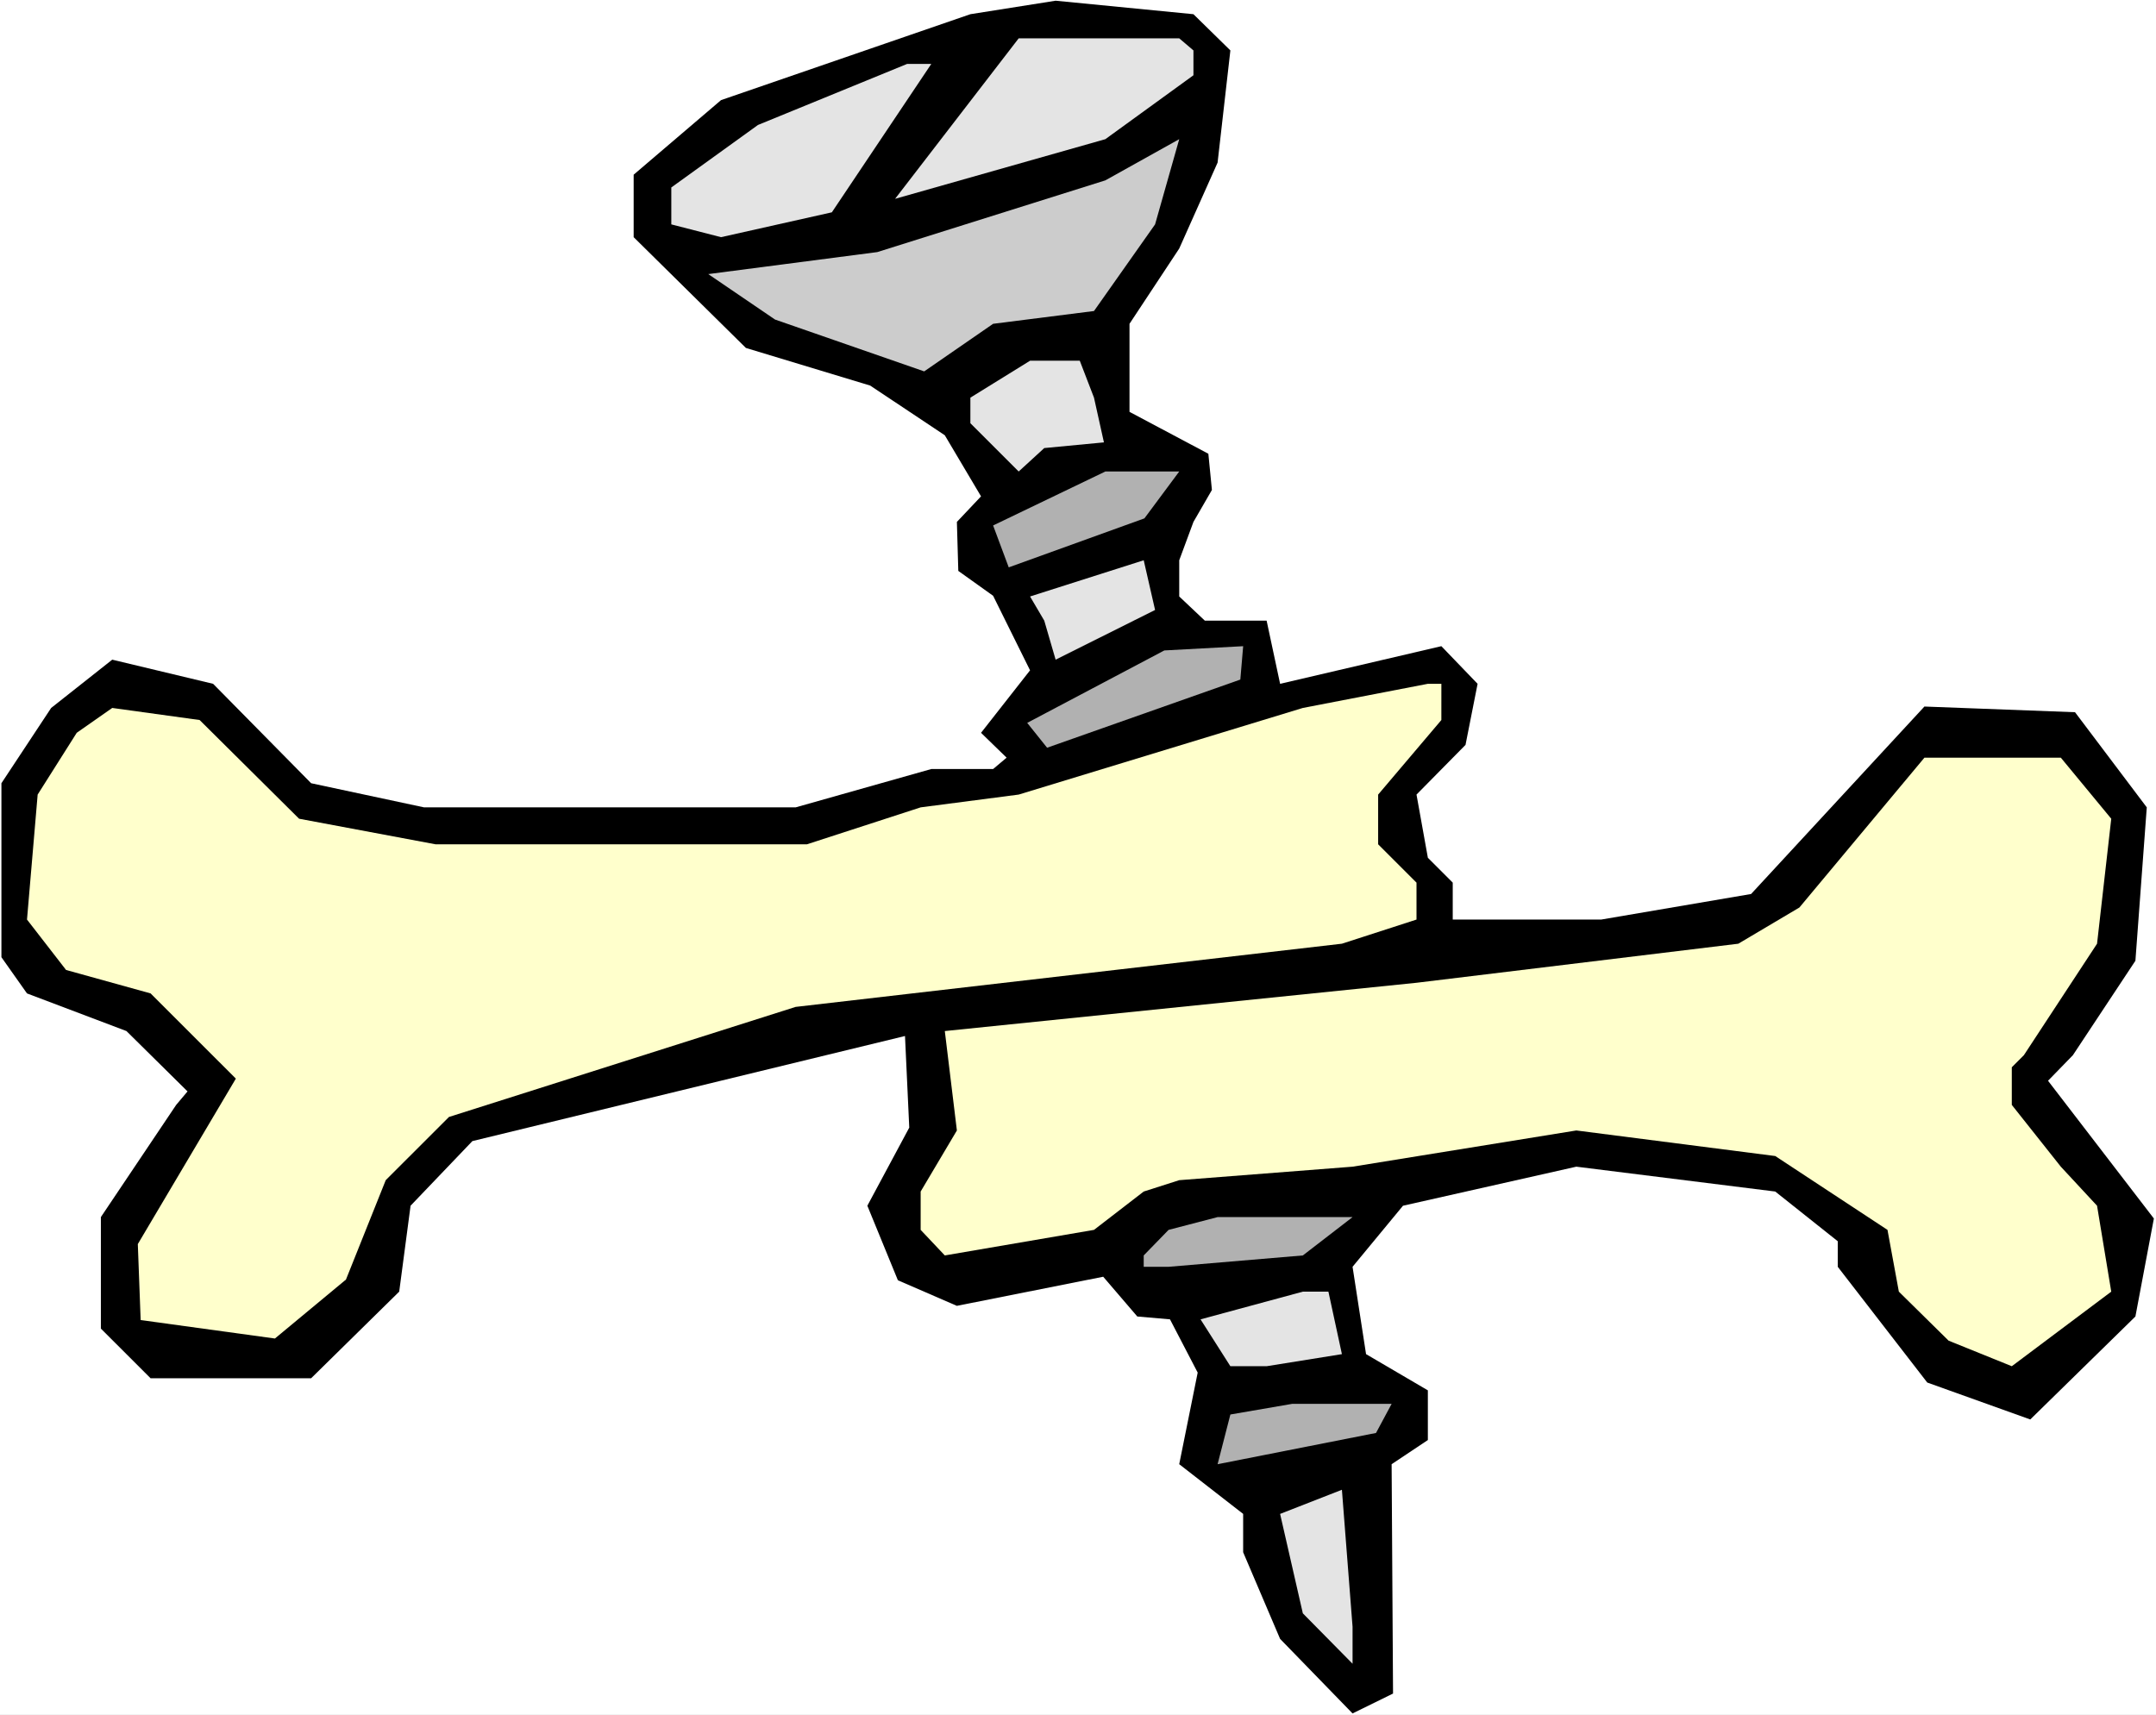 <?xml version="1.0" encoding="UTF-8" standalone="no"?>
<svg
   version="1.0"
   width="129.766mm"
   height="103.234mm"
   id="svg15"
   sodipodi:docname="Bone with Screw.wmf"
   xmlns:inkscape="http://www.inkscape.org/namespaces/inkscape"
   xmlns:sodipodi="http://sodipodi.sourceforge.net/DTD/sodipodi-0.dtd"
   xmlns="http://www.w3.org/2000/svg"
   xmlns:svg="http://www.w3.org/2000/svg">
  <rect width="100%" height="100%" fill="#808080" stroke="none"/>
  <sodipodi:namedview
     id="namedview15"
     pagecolor="#ffffff"
     bordercolor="#000000"
     borderopacity="0.25"
     inkscape:showpageshadow="2"
     inkscape:pageopacity="0.0"
     inkscape:pagecheckerboard="0"
     inkscape:deskcolor="#d1d1d1"
     inkscape:document-units="mm" />
  <defs
     id="defs1">
    <pattern
       id="WMFhbasepattern"
       patternUnits="userSpaceOnUse"
       width="6"
       height="6"
       x="0"
       y="0" />
  </defs>
  <path
     style="fill:#ffffff;fill-opacity:1;fill-rule:evenodd;stroke:none"
     d="M 0,390.175 H 490.455 V 0 H 0 Z"
     id="path1" />
  <path
     style="fill:#000000;fill-opacity:1;fill-rule:evenodd;stroke:none"
     d="m 279.891,11.471 -2.909,25.527 -8.726,19.549 -11.312,17.126 v 20.034 l 17.938,9.532 0.808,8.24 -4.202,7.27 -3.232,8.724 v 8.24 l 5.818,5.493 h 14.059 l 3.07,14.379 36.683,-8.563 8.242,8.563 -2.747,13.894 -11.15,11.309 2.586,14.379 5.656,5.655 v 8.401 h 33.774 l 34.098,-5.816 39.43,-42.653 34.259,1.293 16.322,21.649 -2.586,34.898 -14.221,21.488 -5.656,5.816 24.078,31.343 -4.202,22.296 -23.917,23.427 -23.432,-8.401 -20.362,-26.335 v -5.816 l -14.221,-11.309 -45.248,-5.655 -39.43,8.886 -11.474,13.894 3.07,19.872 14.059,8.24 v 11.309 l -8.242,5.493 0.323,52.185 -9.211,4.524 -16.483,-16.964 -8.403,-19.711 v -8.724 l -14.544,-11.309 4.202,-20.842 -6.302,-12.117 -7.434,-0.646 -7.757,-9.048 -33.29,6.624 -13.413,-5.816 -6.949,-16.964 9.534,-17.772 -0.97,-20.842 -98.414,23.911 -14.059,14.702 -2.586,19.549 -20.038,19.711 H 34.259 L 22.947,302.285 V 276.919 L 40.077,251.392 42.662,248.323 28.765,234.59 6.141,226.027 0.323,217.787 v -39.583 l 11.312,-17.126 13.898,-10.986 22.947,5.493 22.301,22.619 25.694,5.493 H 180.992 l 30.866,-8.724 h 14.059 l 3.07,-2.585 -5.818,-5.655 11.15,-14.218 -8.403,-16.964 -7.918,-5.655 -0.323,-11.148 5.494,-5.816 L 214.928,99.038 197.96,87.729 169.68,79.166 144.147,53.962 V 39.745 L 164.024,22.78 220.745,3.231 240.137,0.162 271.488,3.231 Z"
     id="path2" />
  <path
     style="fill:#e4e4e4;fill-opacity:1;fill-rule:evenodd;stroke:none"
     d="m 271.488,11.471 v 5.655 L 251.449,31.666 203.616,45.238 231.734,8.724 h 36.522 z"
     id="path3" />
  <path
     style="fill:#e4e4e4;fill-opacity:1;fill-rule:evenodd;stroke:none"
     d="m 189.233,48.307 -25.21,5.655 -11.312,-2.908 v -8.401 l 19.715,-14.218 33.936,-13.894 h 5.494 z"
     id="path4" />
  <path
     style="fill:#cccccc;fill-opacity:1;fill-rule:evenodd;stroke:none"
     d="M 248.864,70.765 225.917,73.673 210.241,84.498 176.305,72.703 161.115,62.363 199.576,57.355 251.449,41.037 268.256,31.666 262.761,51.054 Z"
     id="path5" />
  <path
     style="fill:#e4e4e4;fill-opacity:1;fill-rule:evenodd;stroke:none"
     d="m 248.864,90.475 2.262,10.178 -13.574,1.293 -5.818,5.332 -10.989,-10.986 v -5.816 l 13.574,-8.401 h 11.312 z"
     id="path6" />
  <path
     style="fill:#b1b1b1;fill-opacity:1;fill-rule:evenodd;stroke:none"
     d="m 260.337,117.941 -30.866,11.148 -3.555,-9.532 25.533,-12.279 h 16.806 z"
     id="path7" />
  <path
     style="fill:#e4e4e4;fill-opacity:1;fill-rule:evenodd;stroke:none"
     d="m 240.137,150.092 -2.586,-8.886 -3.232,-5.493 25.856,-8.24 2.586,11.309 z"
     id="path8" />
  <path
     style="fill:#b1b1b1;fill-opacity:1;fill-rule:evenodd;stroke:none"
     d="m 238.198,170.126 -4.525,-5.655 31.189,-16.479 17.938,-0.969 -0.646,7.593 z"
     id="path9" />
  <path
     style="fill:#ffffcc;fill-opacity:1;fill-rule:evenodd;stroke:none"
     d="m 327.886,163.825 -14.382,16.964 v 11.309 l 8.726,8.724 v 8.401 l -16.968,5.493 -124.27,14.379 -78.861,25.042 -14.382,14.379 -9.05,22.619 -16.16,13.41 -30.542,-4.201 -0.646,-17.287 22.301,-37.644 -19.392,-19.388 -19.23,-5.332 -8.888,-11.471 2.424,-28.435 8.888,-14.056 8.08,-5.655 19.877,2.747 22.624,22.457 31.027,5.816 h 84.517 l 25.856,-8.401 22.301,-2.908 64.64,-19.711 28.442,-5.493 h 3.07 z"
     id="path10" />
  <path
     style="fill:#ffffcc;fill-opacity:1;fill-rule:evenodd;stroke:none"
     d="m 480.275,186.282 -3.232,28.435 -16.645,25.365 -2.747,2.747 v 8.563 l 11.15,14.056 8.242,8.886 3.232,19.549 -22.624,16.964 -14.382,-5.816 -11.312,-11.148 -2.586,-14.056 -25.533,-16.803 -45.248,-5.816 -50.904,8.24 -39.43,3.07 -8.08,2.585 -11.312,8.724 -33.936,5.816 -5.494,-5.816 v -8.724 l 8.242,-13.894 -2.747,-22.619 107.302,-10.986 73.205,-8.886 13.898,-8.24 28.442,-34.09 h 31.027 z"
     id="path11" />
  <path
     style="fill:#b1b1b1;fill-opacity:1;fill-rule:evenodd;stroke:none"
     d="m 296.374,285.644 -30.542,2.585 h -5.656 v -2.585 l 5.656,-5.816 11.15,-2.908 h 30.704 z"
     id="path12" />
  <path
     style="fill:#e4e4e4;fill-opacity:1;fill-rule:evenodd;stroke:none"
     d="m 305.262,308.101 -17.13,2.747 h -8.242 l -6.787,-10.663 23.27,-6.301 h 5.818 z"
     id="path13" />
  <path
     style="fill:#b1b1b1;fill-opacity:1;fill-rule:evenodd;stroke:none"
     d="m 313.019,326.034 -36.037,7.109 2.909,-11.309 14.059,-2.423 h 22.624 z"
     id="path14" />
  <path
     style="fill:#e4e4e4;fill-opacity:1;fill-rule:evenodd;stroke:none"
     d="m 307.686,378.543 -11.312,-11.471 -5.171,-22.619 14.059,-5.493 2.424,31.182 z"
     id="path15" />
</svg>

